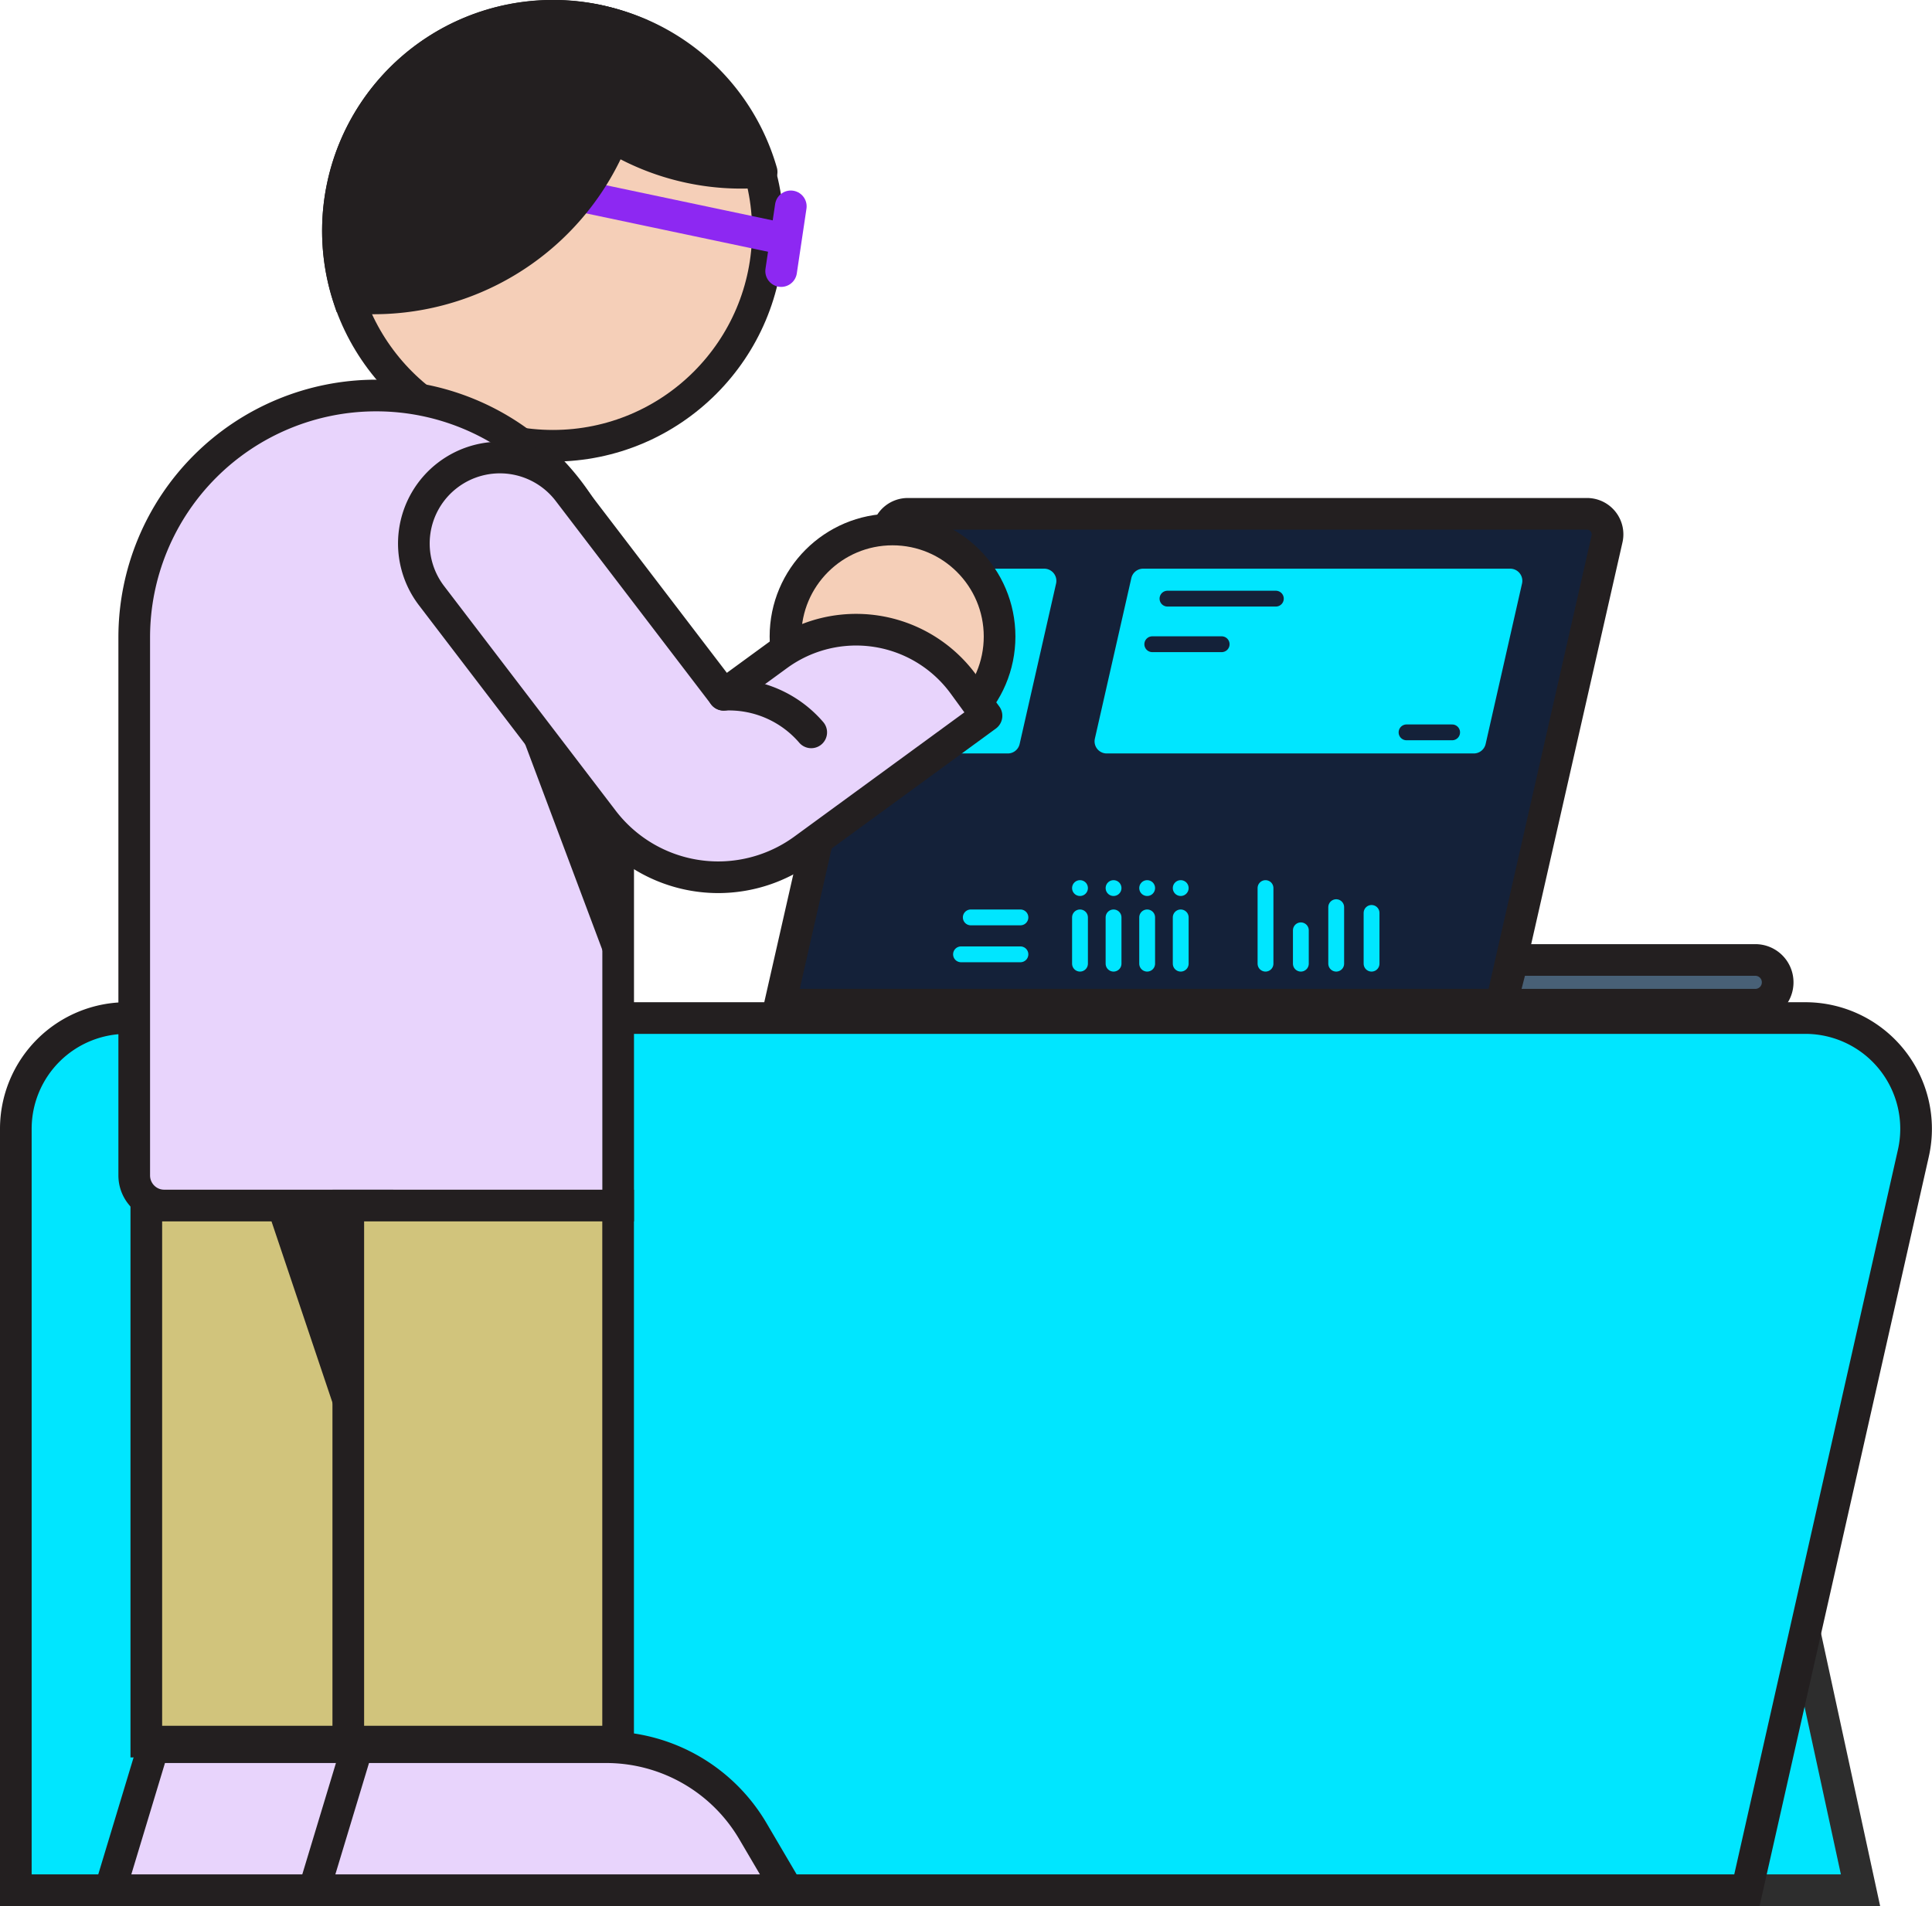 <?xml version="1.0" encoding="UTF-8"?>
<svg xmlns="http://www.w3.org/2000/svg" viewBox="0 0 366.17 361.34">
  <defs>
    <style>.cls-1,.cls-2,.cls-5{fill:#00e6ff;}.cls-1{stroke:#2d2d2d;}.cls-1,.cls-11,.cls-12,.cls-14,.cls-16,.cls-2{stroke-miterlimit:10;}.cls-1,.cls-10,.cls-11,.cls-12,.cls-13,.cls-14,.cls-16,.cls-2,.cls-3,.cls-4,.cls-8,.cls-9{stroke-width:6px;}.cls-11,.cls-12,.cls-13,.cls-14,.cls-16,.cls-2,.cls-3,.cls-4,.cls-8,.cls-9{stroke:#231f20;}.cls-3{fill:#486076;}.cls-10,.cls-13,.cls-14,.cls-3,.cls-4,.cls-6,.cls-7,.cls-8,.cls-9{stroke-linecap:round;}.cls-10,.cls-13,.cls-3,.cls-4,.cls-6,.cls-7,.cls-8,.cls-9{stroke-linejoin:round;}.cls-4{fill:#142139;}.cls-10,.cls-14,.cls-6,.cls-7{fill:none;}.cls-6{stroke:#00e6ff;}.cls-6,.cls-7{stroke-width:3px;}.cls-7{stroke:#142139;}.cls-8{fill:#f5cfb8;}.cls-11,.cls-15,.cls-9{fill:#231f20;}.cls-10{stroke:#8d28f2;}.cls-12,.cls-13{fill:#e8d4fc;}.cls-16{fill:#d1c47c;}</style>
  </defs>
  <title>kasse</title>
  <g id="Layer_2" data-name="Layer 2">
    <g id="Layer_1-2" data-name="Layer 1">
      <polygon class="cls-1" points="342.15 310.01 352.62 358.34 319.88 358.34 342.15 310.01"></polygon>
      <path class="cls-2" d="M3,358.34H331.09l31.56-139.77A21,21,0,0,0,342.08,193h-318A21,21,0,0,0,3,214Z"></path>
      <path class="cls-3" d="M284.52,190.47h48.17a4.23,4.23,0,0,0,4.23-4.24h0a4.23,4.23,0,0,0-4.23-4.24h-46Z"></path>
      <path class="cls-4" d="M284.52,190.47H147.82l20.45-90.06a3.89,3.89,0,0,1,3.79-3H300.78a3.89,3.89,0,0,1,3.8,4.75Z"></path>
      <path class="cls-5" d="M191,142.84H170.08a2.3,2.3,0,0,1-2.25-2.81l6.91-30.43a2.29,2.29,0,0,1,2.24-1.79h20.93a2.31,2.31,0,0,1,2.25,2.81l-6.91,30.43A2.3,2.3,0,0,1,191,142.84Z"></path>
      <path class="cls-5" d="M279.32,142.84H209.75a2.3,2.3,0,0,1-2.24-2.81l6.91-30.43a2.29,2.29,0,0,1,2.24-1.79h69.57a2.3,2.3,0,0,1,2.24,2.81l-6.9,30.43A2.31,2.31,0,0,1,279.32,142.84Z"></path>
      <line class="cls-6" x1="193.4" y1="180.92" x2="182.14" y2="180.92"></line>
      <line class="cls-6" x1="193.4" y1="173.92" x2="183.99" y2="173.92"></line>
      <line class="cls-6" x1="204.69" y1="173.92" x2="204.69" y2="182.69"></line>
      <line class="cls-6" x1="204.69" y1="168.36" x2="204.69" y2="168.36"></line>
      <line class="cls-6" x1="211.05" y1="173.92" x2="211.05" y2="182.69"></line>
      <line class="cls-6" x1="211.05" y1="168.36" x2="211.05" y2="168.36"></line>
      <line class="cls-6" x1="217.42" y1="173.92" x2="217.42" y2="182.69"></line>
      <line class="cls-6" x1="217.42" y1="168.36" x2="217.42" y2="168.36"></line>
      <line class="cls-6" x1="223.78" y1="173.92" x2="223.78" y2="182.69"></line>
      <line class="cls-6" x1="223.78" y1="168.36" x2="223.78" y2="168.36"></line>
      <line class="cls-6" x1="239.85" y1="168.36" x2="239.85" y2="182.69"></line>
      <line class="cls-6" x1="246.55" y1="176.37" x2="246.55" y2="182.69"></line>
      <line class="cls-6" x1="253.25" y1="171.98" x2="253.25" y2="182.69"></line>
      <line class="cls-6" x1="259.95" y1="173.07" x2="259.95" y2="182.69"></line>
      <line class="cls-7" x1="221.27" y1="113.49" x2="241.81" y2="113.49"></line>
      <line class="cls-7" x1="218.39" y1="122.13" x2="231.54" y2="122.13"></line>
      <line class="cls-7" x1="266.58" y1="138.84" x2="275.22" y2="138.84"></line>
      <circle class="cls-8" cx="104.8" cy="43.76" r="40.75"></circle>
      <path class="cls-9" d="M97.21,3.87A46.8,46.8,0,0,0,130.8,31.74a46.51,46.51,0,0,0,13.55.85A40.78,40.78,0,0,0,97.21,3.87Z"></path>
      <line class="cls-10" x1="149.88" y1="39.12" x2="148.05" y2="51.39"></line>
      <line class="cls-10" x1="148.5" y1="45.28" x2="109.4" y2="37.03"></line>
      <path class="cls-11" d="M64.93,35.34a40.63,40.63,0,0,0,1.11,21A49,49,0,0,0,119.77,5.86a41.7,41.7,0,0,0-6.55-2A40.75,40.75,0,0,0,64.93,35.34Z"></path>
      <polygon class="cls-12" points="110.6 358.34 20.85 358.34 29.04 331.23 94.67 331.23 110.6 358.34"></polygon>
      <path class="cls-12" d="M149.27,358.34H59.52l8.19-27.11h47.17a32.25,32.25,0,0,1,27.81,15.91Z"></path>
      <circle class="cls-8" cx="169.16" cy="120.67" r="20.29"></circle>
      <path class="cls-12" d="M25.43,74.93h86a5.71,5.71,0,0,1,5.71,5.71v102a45.86,45.86,0,0,1-45.86,45.86h0a45.86,45.86,0,0,1-45.86-45.86V74.93a0,0,0,0,1,0,0Z" transform="translate(142.58 303.48) rotate(180)"></path>
      <path class="cls-13" d="M136.11,166.31a27.47,27.47,0,0,1-21.83-10.84L81.79,112.93a16.29,16.29,0,0,1,3.06-22.85h0a16.31,16.31,0,0,1,22.85,3.06l29.46,38.57,10.24-7.48a25.18,25.18,0,0,1,35.19,5.47l4.38,6-34.54,25.24A27.52,27.52,0,0,1,136.11,166.31Z"></path>
      <path class="cls-14" d="M137.16,131.71a20.55,20.55,0,0,1,16.59,7.13"></path>
      <polygon class="cls-15" points="96 131.67 117.15 188.06 117.92 159.36 96 131.67"></polygon>
      <rect class="cls-16" x="27.73" y="228.55" width="43.8" height="101.62"></rect>
      <rect class="cls-16" x="66.01" y="228.55" width="51.14" height="101.62"></rect>
      <polygon class="cls-15" points="50.45 228.55 65.72 273.97 66.01 228.55 50.45 228.55"></polygon>
    </g>
  </g>
</svg>
